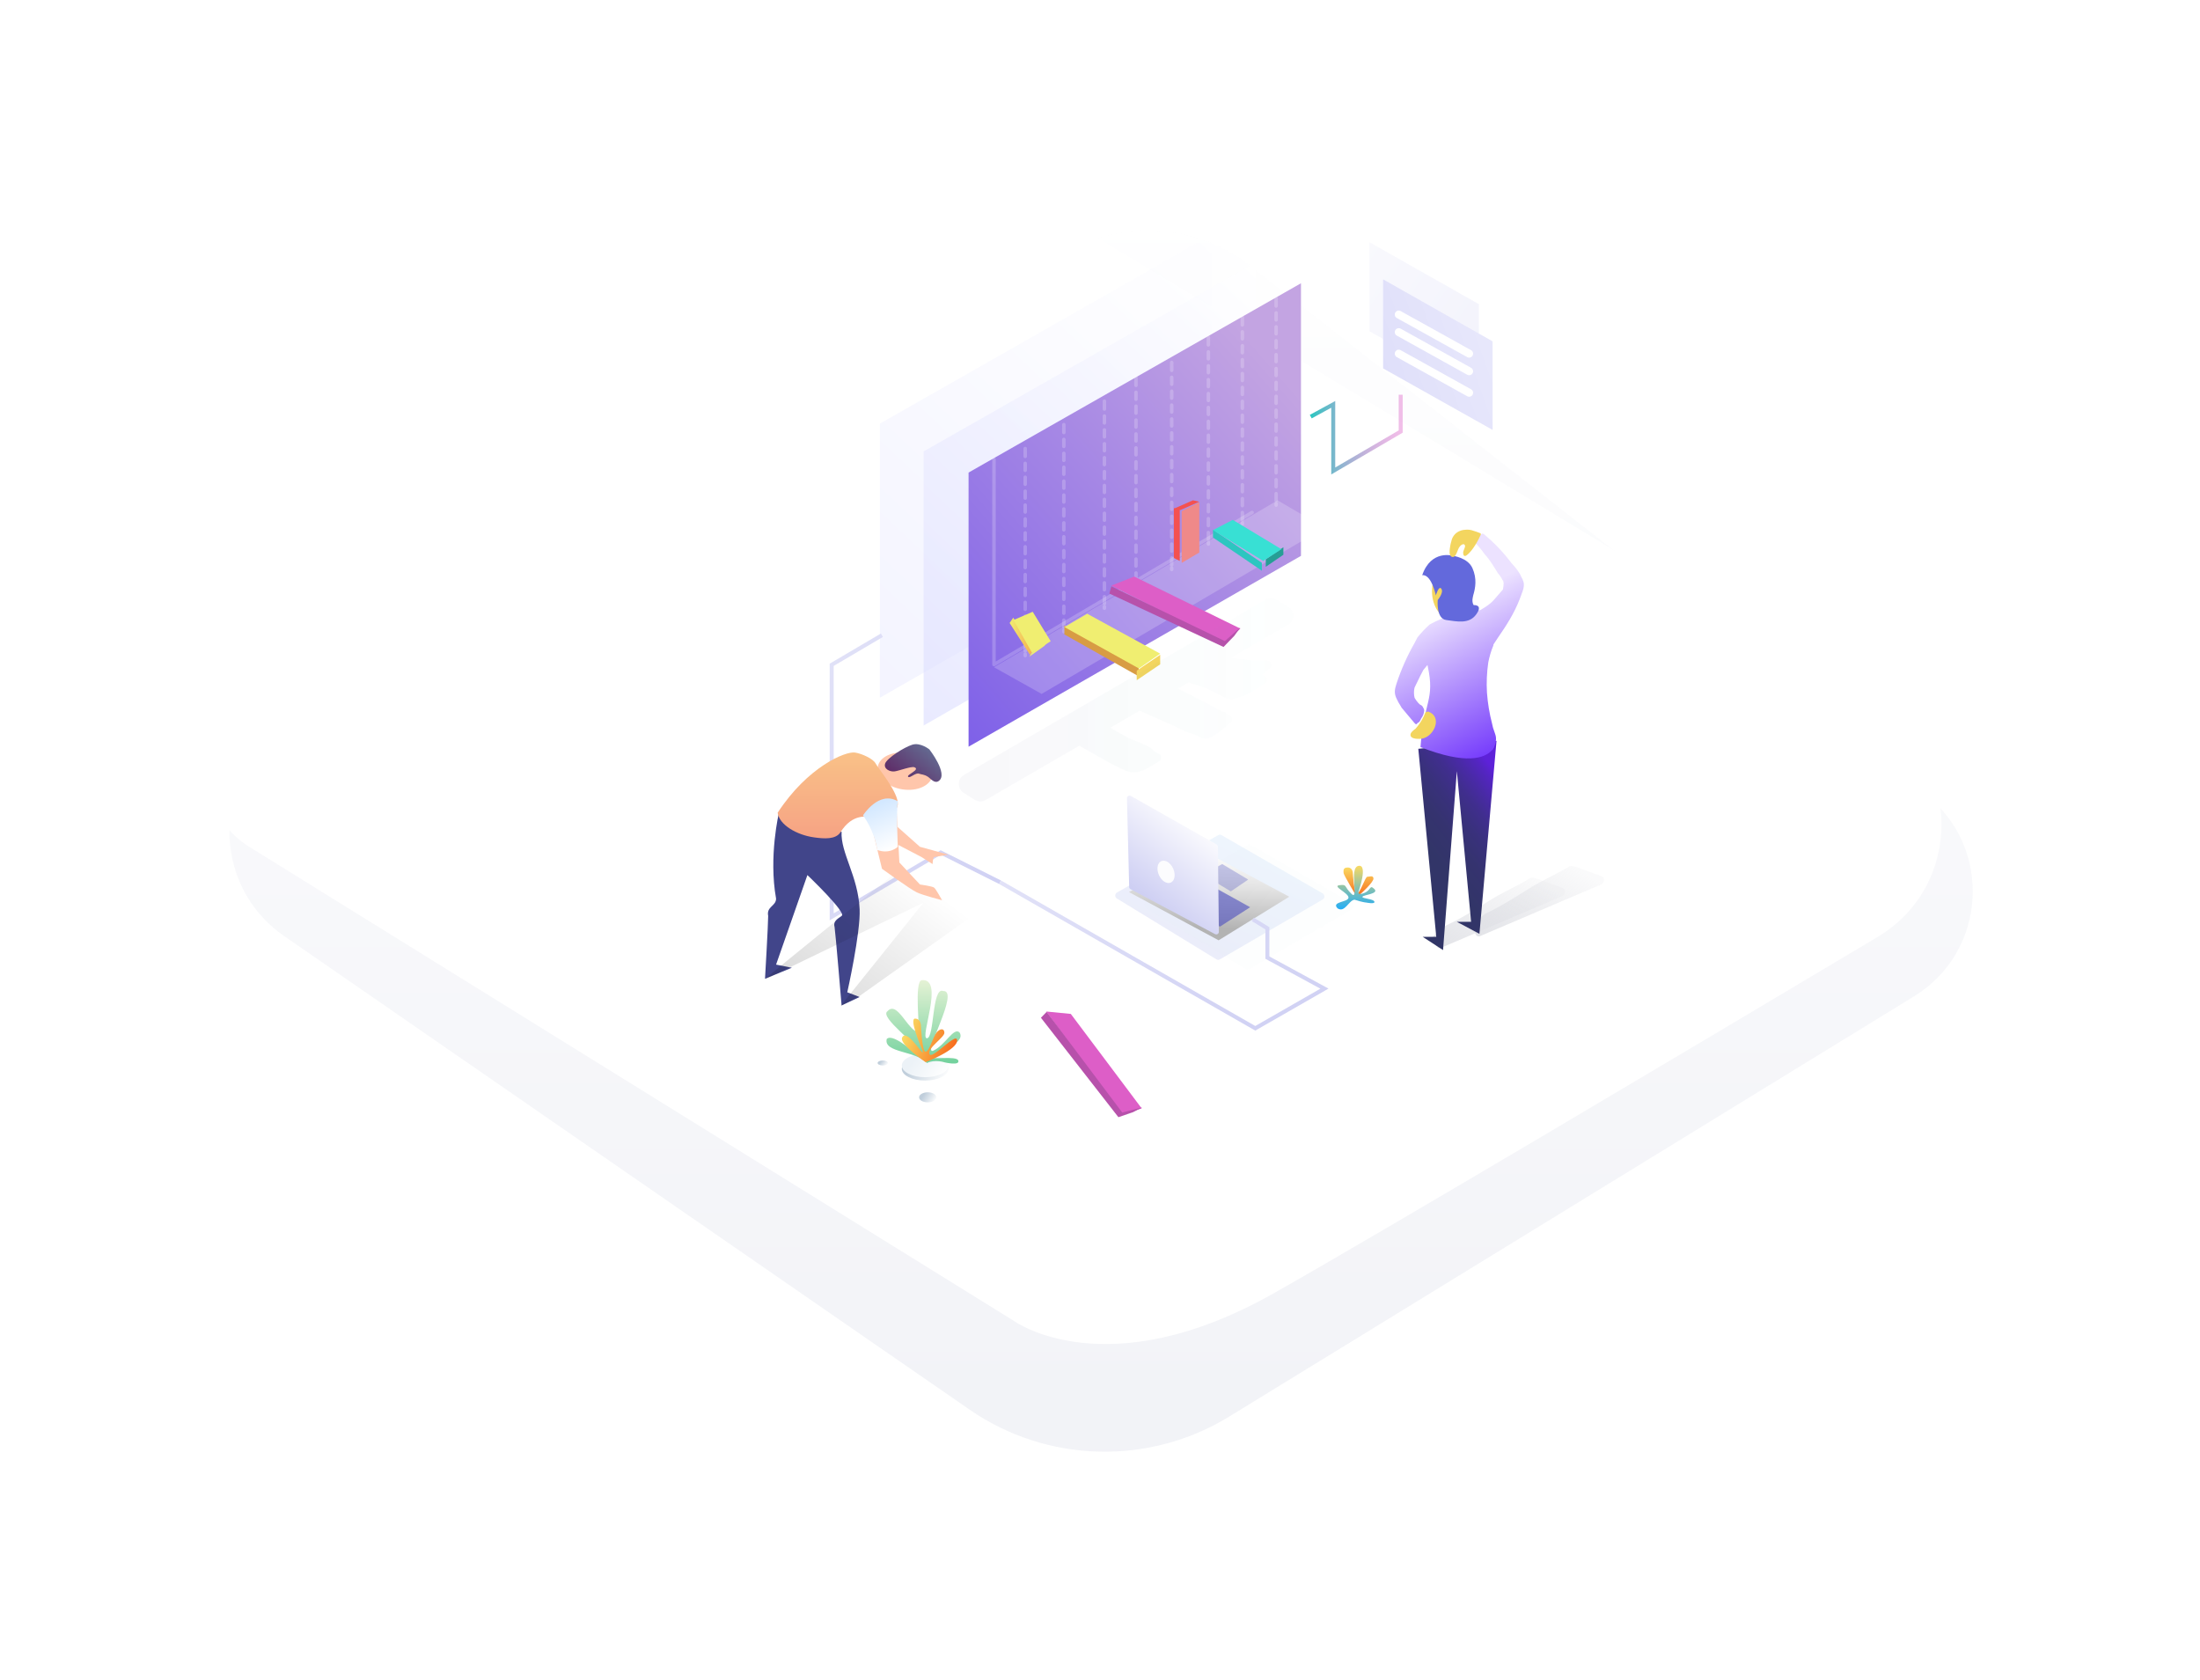 <svg width="554" height="423" viewBox="0 0 554 423" fill="none" xmlns="http://www.w3.org/2000/svg">
<g opacity="0.077" filter="url(#filter0_f)">
<path fill-rule="evenodd" clip-rule="evenodd" d="M71.589 235.734C52.517 222.558 53.347 194.106 73.154 182.063L267.178 64.099C282.12 55.015 301.128 56.139 314.895 66.921L484.887 200.062C501.898 213.385 500.403 239.588 481.986 250.889L309.576 356.684C289.322 369.113 263.642 368.417 244.091 354.909L71.589 235.734Z" fill="url(#paint0_linear)"/>
</g>
<path fill-rule="evenodd" clip-rule="evenodd" d="M265.394 53.261L63.43 172.42C48.33 181.329 47.608 202.912 62.08 212.81L255.258 332.573C255.258 332.573 278.444 349.596 320.778 325.639C348.083 310.187 423.043 265.62 472.826 235.924C494.221 223.161 494.24 192.194 472.989 179.194C466.8 175.408 460.265 171.399 453.554 167.266C417.838 145.268 265.394 53.261 265.394 53.261Z" fill="white"/>
<path fill-rule="evenodd" clip-rule="evenodd" d="M341.712 225.916C341.712 225.916 338.342 220.309 338.342 219.842C338.342 219.374 338.083 218.44 339.379 218.44C340.675 218.44 340.675 219.842 340.675 219.842C340.675 219.842 340.935 224.981 341.712 224.981C342.49 224.981 343.786 220.776 344.305 220.776C344.823 220.776 345.86 220.309 345.86 221.243C345.86 222.178 342.749 224.981 342.749 224.981L341.712 225.916Z" fill="url(#paint1_linear)"/>
<path fill-rule="evenodd" clip-rule="evenodd" d="M337.317 222.893C339.323 222.65 338.32 223.136 340.326 225.081C342.332 227.026 339.574 218.518 342.081 218.031C344.589 217.545 342.081 224.595 342.081 224.595C342.081 224.595 341.831 225.567 343.586 224.838C345.341 224.109 344.84 222.65 346.094 223.866C347.347 225.081 343.235 225.323 343.084 225.81C342.934 226.297 345.843 226.296 346.094 227.026C346.344 227.755 344.088 227.269 344.088 227.269C344.088 227.269 343.335 227.269 341.078 226.54C339.574 226.783 338.671 229.911 336.815 228.727C335.16 226.994 339.458 227.233 339.574 226.053C339.69 224.873 335.311 223.136 337.317 222.893Z" fill="url(#paint2_linear)"/>
<ellipse cx="232.967" cy="269.145" rx="5.875" ry="2.952" fill="url(#paint3_linear)"/>
<ellipse cx="232.967" cy="268.301" rx="5.875" ry="2.952" fill="url(#paint4_linear)"/>
<path fill-rule="evenodd" clip-rule="evenodd" d="M223.498 254.612C225.971 251.882 228.485 259.408 231.331 259.984C231.749 260.069 230.094 247.007 232.122 246.812C237.927 246.227 231.475 261.438 233.411 261.438C235.347 261.438 234.629 248.372 237.515 249.542C241.843 249.347 232.051 265.916 235.041 264.558C238.031 263.201 240.194 258.513 241.637 259.984C243.492 262.992 234.473 265.212 234.216 266.119C233.96 267.025 240.892 265.707 241.319 267.065C241.746 268.423 237.901 267.517 237.901 267.517C237.901 267.517 235.456 266.67 233.411 267.679C230.712 264.558 222.467 265.144 223.292 261.633C224.958 259.823 231.407 266.374 231.493 265.409C231.691 263.212 221.23 256.173 223.498 254.612Z" fill="url(#paint5_linear)"/>
<path fill-rule="evenodd" clip-rule="evenodd" d="M233.082 267.458C233.082 267.458 226.366 262.951 227.18 261.253C228.543 258.41 234.046 268.767 231.899 263.556C231.665 262.987 228.944 256.494 230.422 256.494C231.899 256.494 231.899 258.278 231.899 258.278C231.899 258.278 232.195 264.822 233.082 264.822C233.968 264.822 234.913 261.211 235.795 260.063C236.677 258.915 237.811 258.873 237.811 260.063C237.811 261.253 233.406 263.947 234.055 265.44C234.516 266.5 237.835 263.099 239.72 261.908C240.488 261.422 241.018 261.303 241.018 262.005C241.018 264.426 233.082 267.458 233.082 267.458Z" fill="url(#paint6_linear)"/>
<ellipse cx="222.306" cy="267.669" rx="1.306" ry="0.633" fill="url(#paint7_linear)"/>
<ellipse cx="233.62" cy="276.313" rx="2.176" ry="1.265" fill="url(#paint8_linear)"/>
<path opacity="0.301" fill-rule="evenodd" clip-rule="evenodd" d="M221.578 106.67V175.698L305.285 127.645V59L221.578 106.67Z" fill="url(#paint9_linear)"/>
<path opacity="0.58" fill-rule="evenodd" clip-rule="evenodd" d="M232.578 113.67V182.698L316.285 134.645V66L232.578 113.67Z" fill="url(#paint10_linear)"/>
<path fill-rule="evenodd" clip-rule="evenodd" d="M243.903 118.995V188.024L327.61 139.97V71.325L243.903 118.995Z" fill="url(#paint11_linear)"/>
<g opacity="0.2">
<path d="M258.165 165.079V164.697" stroke="white" stroke-width="0.88" stroke-linecap="round"/>
<path d="M258.165 163.929V113.709" stroke="white" stroke-width="0.88" stroke-linecap="round" stroke-dasharray="1.75"/>
<path d="M258.165 113.328V112.941" stroke="white" stroke-width="0.88" stroke-linecap="round"/>
</g>
<g opacity="0.2">
<path d="M267.893 159.06V158.674" stroke="white" stroke-width="0.88" stroke-linecap="round"/>
<path d="M267.893 157.91V107.687" stroke="white" stroke-width="0.88" stroke-linecap="round" stroke-dasharray="1.75"/>
<path d="M267.893 107.305V106.918" stroke="white" stroke-width="0.88" stroke-linecap="round"/>
</g>
<g opacity="0.2">
<path d="M278.113 153.147V152.761" stroke="white" stroke-width="0.88" stroke-linecap="round"/>
<path d="M278.113 151.997V101.778" stroke="white" stroke-width="0.88" stroke-linecap="round" stroke-dasharray="1.75"/>
<path d="M278.113 101.391V101.01" stroke="white" stroke-width="0.88" stroke-linecap="round"/>
</g>
<g opacity="0.2">
<path d="M286.062 147.181V146.795" stroke="white" stroke-width="0.88" stroke-linecap="round"/>
<path d="M286.062 146.031V95.808" stroke="white" stroke-width="0.88" stroke-linecap="round" stroke-dasharray="1.75"/>
<path d="M286.062 95.426V95.044" stroke="white" stroke-width="0.88" stroke-linecap="round"/>
</g>
<g opacity="0.2">
<path d="M295.055 143.405V143.018" stroke="white" stroke-width="0.88" stroke-linecap="round"/>
<path d="M295.055 142.254V92.031" stroke="white" stroke-width="0.88" stroke-linecap="round" stroke-dasharray="1.75"/>
<path d="M295.055 91.649V91.267" stroke="white" stroke-width="0.88" stroke-linecap="round"/>
</g>
<g opacity="0.2">
<path d="M304.291 136.999V136.613" stroke="white" stroke-width="0.88" stroke-linecap="round"/>
<path d="M304.291 135.849V85.63" stroke="white" stroke-width="0.88" stroke-linecap="round" stroke-dasharray="1.75"/>
<path d="M304.291 85.243V84.861" stroke="white" stroke-width="0.88" stroke-linecap="round"/>
</g>
<g opacity="0.2">
<path d="M312.849 131.961V131.579" stroke="white" stroke-width="0.88" stroke-linecap="round"/>
<path d="M312.849 130.811V80.592" stroke="white" stroke-width="0.88" stroke-linecap="round" stroke-dasharray="1.75"/>
<path d="M312.849 80.21V79.823" stroke="white" stroke-width="0.88" stroke-linecap="round"/>
</g>
<g opacity="0.2">
<path d="M321.35 127.199V126.818" stroke="white" stroke-width="0.88" stroke-linecap="round"/>
<path d="M321.35 126.049V75.83" stroke="white" stroke-width="0.88" stroke-linecap="round" stroke-dasharray="1.75"/>
<path d="M321.35 75.448V75.062" stroke="white" stroke-width="0.88" stroke-linecap="round"/>
</g>
<path opacity="0.2" d="M321.713 125.981L333.519 132.891L262.302 174.729L250.304 168.012L321.713 125.981Z" fill="white"/>
<path opacity="0.2" d="M250.304 115.641V167.343L315.301 129.044" stroke="white" stroke-width="0.88" stroke-linecap="round" stroke-linejoin="round"/>
<path d="M285.625 145.185L279.848 147.447L308.442 161.926L312.346 158.286L285.625 145.185Z" fill="#DD5EC7"/>
<g filter="url(#filter1_d)">
<path d="M265.651 251.313L259.476 250.706L278.38 276.588L283.512 275.117L265.651 251.313Z" fill="#DD5EC7"/>
<path d="M259.565 250.79L258.124 252.276L277.633 277.313L281.322 276.049L283.658 274.831L278.607 276.148L259.565 250.79Z" fill="#B751AB"/>
</g>
<path d="M279.863 147.647L279.355 149.46L308.105 162.911L310.818 160.11L312.346 157.965L308.443 161.431L279.863 147.647Z" fill="#B751AB"/>
<path d="M295.604 140.507L297.082 141.246V128.318L295.604 127.951V140.507Z" fill="#F45150"/>
<path d="M297.574 141.738L302.006 139.131V126.474L297.574 128.707V141.738Z" fill="#EF8989"/>
<path d="M295.604 128.094L297.204 128.443L302.006 126.335L300.407 125.981L295.604 128.094Z" fill="#F45150"/>
<path d="M305.453 133.367V135.353L317.763 143.708V141.718" fill="#2CC6C0"/>
<path d="M323.179 137.799V139.69L318.748 142.723V140.828L323.179 137.799Z" fill="#269E95"/>
<path d="M322.687 138.292L310.435 130.905L305.453 133.491L318.094 141.246L322.687 138.292Z" fill="#38E0D4"/>
<path d="M255.166 155.525L260.152 163.899L259.364 164.881L254.243 156.872L255.166 155.525Z" fill="url(#paint12_linear)"/>
<path d="M255.228 156.128L260.056 154.048L264.584 161.47L259.886 164.388L255.228 156.128Z" fill="url(#paint13_linear)"/>
<path d="M264.091 161.434L262.977 162.662L259.167 165.373L259.834 164.392L264.091 161.434Z" fill="url(#paint14_linear)"/>
<path d="M268.03 157.495V159.752L286.741 170.297V168.039L268.03 157.495Z" fill="#D89C44"/>
<path d="M286.799 168.328L292.158 164.6L273.774 154.54L268.03 157.894L286.799 168.328Z" fill="url(#paint15_linear)"/>
<path d="M292.158 164.881V167.279L286.249 171.282V168.883L292.158 164.881Z" fill="#F3D55F"/>
<path opacity="0.2" d="M307.179 241.583L333.086 226.487C333.354 226.332 333.52 226.043 333.52 225.731C333.52 225.419 333.354 225.131 333.086 224.976L307.611 210.298C307.344 210.143 307.015 210.143 306.747 210.298L281.273 224.741C281.006 224.892 280.838 225.175 280.833 225.484C280.828 225.793 280.985 226.082 281.247 226.243L306.316 241.574C306.581 241.732 306.91 241.735 307.179 241.583Z" fill="url(#paint16_linear)"/>
<path opacity="0.04" d="M314.565 244.044L340.471 228.949C340.74 228.793 340.905 228.505 340.905 228.193C340.905 227.881 340.74 227.593 340.471 227.438L314.997 212.76C314.73 212.604 314.4 212.604 314.133 212.76L288.659 227.203C288.392 227.354 288.224 227.637 288.219 227.946C288.214 228.255 288.371 228.544 288.633 228.705L313.701 244.036C313.967 244.194 314.296 244.197 314.565 244.044Z" fill="url(#paint17_linear)"/>
<path d="M306.872 236.771L324.656 225.799L303.699 214.613L284.28 224.623" fill="url(#paint18_linear)"/>
<path opacity="0.3" d="M309.938 224.461L314.316 221.487L307.772 217.567L302.991 220.278" fill="#4B4DBF"/>
<path opacity="0.6" d="M307.215 233.324L314.808 228.446L305.86 223.476L297.574 227.924" fill="#4B4DBF"/>
<path d="M306.93 234.641L306.686 213.195C306.683 212.967 306.559 212.757 306.359 212.642L284.763 200.418C284.559 200.303 284.309 200.305 284.107 200.424C283.905 200.543 283.783 200.76 283.787 200.993L284.349 223.346C284.353 223.578 284.483 223.789 284.689 223.899L305.971 235.216C306.174 235.325 306.419 235.319 306.617 235.201C306.814 235.083 306.933 234.87 306.93 234.641Z" fill="url(#paint19_linear)"/>
<ellipse opacity="0.9" cx="293.635" cy="219.537" rx="1.97" ry="2.954" transform="rotate(-23.87 293.635 219.537)" fill="white"/>
<path opacity="0.329" fill-rule="evenodd" clip-rule="evenodd" d="M344.845 83.411V60.985L372.419 76.595V98.899L344.845 83.411Z" fill="url(#paint20_linear)"/>
<path fill-rule="evenodd" clip-rule="evenodd" d="M348.292 92.767V70.34L375.866 85.951V108.255L348.292 92.767Z" fill="url(#paint21_linear)"/>
<path d="M403.161 220.583L397.917 218.678C397.003 218.346 396.212 217.978 395.306 218.076C392.06 220.113 388.483 221.592 385.224 223.625C381.543 225.924 377.896 228.294 373.958 230.096C372.848 230.947 371.786 231.861 370.777 232.834C370.046 233.542 370.651 234.605 371.474 234.707C371.474 235.385 371.991 236.036 372.779 235.69L403.183 222.717C404.14 222.297 404.231 220.972 403.161 220.583Z" fill="url(#paint22_linear)"/>
<path d="M393.313 223.537L388.069 221.632C387.155 221.3 386.363 220.933 385.458 221.03C382.212 223.068 378.635 224.547 375.376 226.58C371.695 228.879 368.048 231.248 364.11 233.051C363 233.902 361.938 234.816 360.929 235.788C360.198 236.497 360.803 237.56 361.625 237.662C361.625 238.339 362.143 238.99 362.931 238.645L393.334 225.672C394.292 225.251 394.383 223.927 393.313 223.537Z" fill="url(#paint23_linear)"/>
<path d="M330.073 104.91L335.735 101.82V118.595L352.723 108.663V99.392" stroke="url(#paint24_linear)"/>
<path d="M360.601 148.878C360.601 152.818 362.917 156.018 365.767 156.018C366.744 156.004 367.685 155.645 368.423 155.004C369.93 153.754 370.941 151.478 370.941 148.878C370.941 144.933 368.625 141.738 365.776 141.738C362.926 141.738 360.601 144.954 360.601 148.878Z" fill="#F3D55F"/>
<path d="M376.85 186.546L372.547 235.139L366.865 232.124H370.453L366.861 194.186L363.384 239.233L358.276 235.908H361.678L357.154 188.554L376.85 186.546Z" fill="url(#paint25_linear)"/>
<path d="M383.638 146.495C383.501 146.063 383.317 145.648 383.089 145.258C382.6 144.055 381.591 142.844 380.613 141.784C378.581 139.082 376.241 136.631 373.641 134.482C373.608 134.453 373.568 134.432 373.525 134.422C373.446 134.342 373.323 134.329 373.229 134.391C372.445 134.854 371.84 135.574 371.513 136.432L371.354 136.558C372.285 137.483 373.13 138.491 373.881 139.57C375.169 140.942 376.138 142.635 377.151 144.255C377.628 144.807 378.036 145.416 378.365 146.069C378.429 146.156 378.489 146.247 378.558 146.334C378.61 146.405 378.61 146.502 378.558 146.573C378.588 146.66 378.627 146.747 378.652 146.838C378.68 146.915 378.664 147.002 378.61 147.063C378.63 147.284 378.619 147.506 378.575 147.723V147.793C378.576 147.837 378.564 147.881 378.541 147.919C378.535 148.087 378.512 148.254 378.472 148.418C377.691 149.33 376.911 150.246 376.113 151.14C375.667 151.63 375.168 152.067 374.624 152.442L373.766 153.015C373.418 153.232 373.066 153.45 372.714 153.654C372.064 153.624 371.412 153.654 370.767 153.74L370.689 152.625C368.664 153.988 367.347 153.432 367.347 153.432C367.347 153.432 367.347 154.353 366.635 154.535C366.205 154.609 365.784 154.727 365.378 154.887C364.747 155.073 364.142 155.277 363.559 155.486L363.443 155.585C363.259 155.661 363.08 155.748 362.907 155.846C361.914 156.262 360.944 156.733 360.002 157.257C358.892 158.254 357.866 159.344 356.934 160.513C356.672 160.977 356.428 161.455 356.196 161.937C354.351 165.172 352.833 168.587 351.666 172.13C351.236 173.485 351.018 174.409 351.597 175.733C351.926 176.48 352.32 177.196 352.772 177.874C352.824 177.969 352.867 178.069 352.923 178.165C353.064 178.338 353.201 178.512 353.352 178.677L353.45 178.798C353.712 179.133 353.987 179.463 354.274 179.78L356.196 182.067L356.535 182.367C356.617 182.379 356.701 182.354 356.763 182.297L357.003 182.024C357.174 181.976 357.325 181.872 357.432 181.729C357.613 181.49 357.758 181.225 357.861 180.943C358.292 180.374 358.562 179.697 358.642 178.985C358.648 178.697 358.554 178.415 358.376 178.191C358.261 177.843 357.988 177.573 357.642 177.466C357.474 177.332 357.315 177.187 357.166 177.031C356.808 176.631 356.491 176.195 356.222 175.729C356.015 174.89 356.008 174.014 356.201 173.172C356.424 172.642 356.715 172.121 356.926 171.67C357.393 170.663 357.9 169.677 358.419 168.701C358.762 168.266 359.109 167.863 359.461 167.45C359.483 167.541 359.5 167.628 359.521 167.719C361.388 176.372 358.569 176.363 357.706 188.123C369.205 192.63 373.881 190.941 375.726 188.892C375.817 188.899 375.902 188.846 375.937 188.762C375.967 188.701 375.988 188.636 376.018 188.575C376.048 188.514 376.074 188.471 376.1 188.419L376.258 188.176V188.11C376.42 187.741 376.547 187.357 376.64 186.964C376.656 186.913 376.656 186.859 376.64 186.808C376.792 186.14 376.743 185.442 376.499 184.802C376.323 184.286 376.143 183.769 375.971 183.257C375.898 182.914 375.816 182.567 375.731 182.219C375.065 179.66 374.634 177.044 374.444 174.405C374.296 171.874 374.406 169.334 374.77 166.825C375.047 165.35 375.478 163.909 376.057 162.527C376.086 162.461 376.086 162.385 376.057 162.319C376.426 161.728 376.812 161.147 377.198 160.582C379.343 157.491 381.313 154.422 382.673 150.888C383.08 149.655 384.067 147.845 383.638 146.495Z" fill="url(#paint26_linear)"/>
<path d="M358.139 144.834C360.474 144.549 361.571 149.934 361.571 149.934C361.571 149.934 362.321 147.275 362.965 148.269C363.609 149.264 362.046 151.078 362.046 151.078C362.046 151.078 361.58 155.793 364.202 156.13C366.825 156.468 369.931 157.243 371.749 154.697C373.567 152.152 371.109 152.371 371.109 152.371C371.109 152.371 370.465 151.656 370.999 149.851C371.533 148.046 371.965 145.719 370.787 143.059C369.609 140.399 365.855 139.957 365.855 139.957C365.855 139.957 360.389 138.296 358.139 144.834Z" fill="#6369DC"/>
<path d="M372.7 134.239C372.17 134.015 371.627 133.823 371.074 133.666C370.405 133.405 369.682 133.313 368.969 133.398C368.242 133.426 367.537 133.654 366.929 134.056C366.158 134.594 365.63 135.418 365.462 136.348C365.326 136.757 365.23 137.178 365.173 137.606C365.108 138.076 364.893 139.147 365.173 139.78C365.182 139.822 365.201 139.861 365.229 139.893C365.312 140.045 365.448 140.16 365.611 140.217C366.225 140.429 366.542 139.827 366.756 139.381C367.082 138.743 367.185 138.066 367.688 137.503C368.019 137.137 368.769 136.705 368.918 137.423C369.006 137.86 368.419 138.677 368.452 139.198C368.536 141.664 371.247 137.724 371.545 137.174C371.549 137.154 371.549 137.133 371.545 137.113C371.59 137.09 371.627 137.054 371.652 137.01C372.107 136.253 372.516 135.469 372.877 134.662C372.918 134.583 372.922 134.49 372.888 134.408C372.854 134.326 372.785 134.264 372.7 134.239Z" fill="#F3D55F"/>
<path d="M359.664 179.178C359.562 179.135 359.444 179.171 359.384 179.262C359.362 179.262 359.348 179.298 359.33 179.316C359.258 179.267 359.167 179.255 359.084 179.284C359.002 179.313 358.939 179.379 358.915 179.461C358.468 180.664 357.832 181.79 357.03 182.799L356.466 183.489C355.907 183.886 355.289 184.373 355.199 184.89C354.974 186.216 357.499 186.132 358.257 185.955C361.238 185.266 363.262 180.474 359.664 179.178Z" fill="#F3D55F"/>
<path d="M222.078 159.957L209.435 167.397V230.862L236.902 214.668L251.843 222.155" stroke="url(#paint27_linear)"/>
<path d="M251.843 222.155L316.101 258.929L333.52 248.945L319.149 241.131V233.752L315.487 231.507" stroke="url(#paint28_linear)"/>
<path opacity="0.07" d="M324.407 152.813L321.437 150.988C320.615 150.484 319.583 150.472 318.75 150.957L242.747 195.133C241.954 195.593 241.459 196.435 241.441 197.353C241.424 198.271 241.886 199.132 242.66 199.623L245.464 201.405C246.288 201.926 247.333 201.947 248.177 201.457L271.912 187.705C272.012 187.861 272.151 187.987 272.314 188.073C276.001 190.056 279.692 192.485 283.553 194.087C286.659 195.4 289.258 193.211 291.892 191.714C292.223 191.515 292.425 191.156 292.425 190.769C292.425 190.382 292.223 190.023 291.892 189.824C291.494 189.635 291.101 189.434 290.708 189.237C290.484 188.898 290.185 188.615 289.834 188.41C288.201 187.381 286.222 186.685 284.383 185.946C282.776 185.07 281.181 184.169 279.604 183.241L286.991 178.96L287.51 179.197L295.81 182.86C297.151 183.455 298.867 184.545 300.453 184.773C300.833 184.965 301.204 185.167 301.584 185.355C302.851 185.989 303.742 186.23 305.052 185.578C306.8 184.676 308.451 183.184 309.94 181.897C310.177 181.656 310.289 181.32 310.246 180.985C310.202 180.65 310.008 180.354 309.717 180.181L308.888 179.744C308.753 179.499 308.524 179.32 308.254 179.249L307.634 179.087C304.257 177.31 300.885 175.52 297.483 173.8C297.199 173.65 296.907 173.516 296.609 173.397L299.335 171.817C299.411 171.864 299.493 171.901 299.579 171.927L303.576 173.24C304.664 173.787 305.76 174.338 306.839 174.881C307.918 175.424 309.062 176.085 310.333 175.997C313.094 175.805 316.195 173.546 318.475 172.132C318.804 171.931 319.005 171.573 319.005 171.187C319.005 170.801 318.804 170.443 318.475 170.242L317.859 169.918C318.576 169.314 319.244 168.683 319.842 168.224C320.611 167.624 319.943 166.333 319.069 166.355C317.252 166.392 315.435 166.319 313.627 166.136C313.443 166.011 313.223 165.953 313.002 165.97L312.413 166C311.604 165.9 310.801 165.777 309.988 165.633L324.328 157.317C325.126 156.856 325.624 156.01 325.641 155.087C325.657 154.165 325.188 153.301 324.407 152.813Z" fill="url(#paint29_linear)"/>
<path d="M352.23 79.204L369.957 89.051" stroke="white" stroke-width="2" stroke-linecap="round"/>
<path d="M352.23 83.635L369.957 93.483" stroke="white" stroke-width="2" stroke-linecap="round"/>
<path d="M352.23 89.052L369.957 98.9" stroke="white" stroke-width="2" stroke-linecap="round"/>
<ellipse rx="6.962" ry="4.627" transform="matrix(-0.988 -0.156 -0.156 0.988 227.919 194.188)" fill="#FFC6AB"/>
<path fill-rule="evenodd" clip-rule="evenodd" d="M211.926 209.425C211.646 214.791 216.091 220.583 216.469 228.936C216.735 234.817 213.361 249.866 213.361 249.866L216.469 251.049L211.926 253.177C211.926 253.177 210.409 234.987 210.159 233.401C209.68 231.745 211.448 231.105 211.926 230.632C213.361 229.922 203.319 220.348 203.319 220.348L195.43 242.893L199.41 243.684L192.643 246.453C192.643 246.453 193.439 232.87 193.439 230.632C192.961 228.267 195.43 228.173 195.43 226.281C193.517 215.639 196.147 204.695 196.147 204.695C196.147 204.695 199.733 209.661 211.926 209.425Z" fill="#41458A"/>
<path opacity="0.149" fill-rule="evenodd" clip-rule="evenodd" d="M192.643 246.607C193.93 245.964 232.539 227.303 232.539 227.303L211.626 253.364L216.452 250.79L254.095 224.086L232.539 214.112C232.539 214.112 191.357 247.251 192.643 246.607Z" fill="url(#paint30_linear)"/>
<path fill-rule="evenodd" clip-rule="evenodd" d="M231.478 194.827C230.562 194.442 229.075 196.121 228.673 195.579C228.271 195.036 231.829 193.816 230.271 193.2C229.498 192.895 226.443 194.08 225.289 194.239C224.116 194.4 222.439 193.621 222.899 192.258C223.359 190.896 227.687 188.15 229.74 187.518C231.793 186.886 234.04 188.709 234.04 188.709C234.04 188.709 238.822 194.834 236.436 196.623C235.353 197.435 234.43 196.098 233.649 195.584C232.709 194.965 231.978 195.037 231.478 194.827Z" fill="url(#paint31_linear)"/>
<path fill-rule="evenodd" clip-rule="evenodd" d="M225.684 202.154L226.48 217.184L231.655 222.721C231.655 222.721 234.772 223.142 235.238 223.512C235.703 223.882 237.228 226.677 237.228 226.677C237.228 226.677 232.517 225.477 230.859 224.699C229.201 223.921 222.101 218.766 222.101 218.766L218.916 205.713L225.684 202.154Z" fill="#FFC6AB"/>
<path fill-rule="evenodd" clip-rule="evenodd" d="M220.509 209.794L232.066 215.813L234.84 217.579C234.84 217.579 234.909 215.888 235.238 215.813C235.566 215.737 238.82 215.206 238.82 215.206L231.655 213.229L224.091 206.505C224.091 206.505 222.719 196.774 222.499 196.616C221.061 195.584 217.94 200.769 217.722 201.363C217.346 202.389 220.509 209.794 220.509 209.794Z" fill="#FFC6AB"/>
<path fill-rule="evenodd" clip-rule="evenodd" d="M219.713 205.713C220.57 205.518 225.86 205.801 226.082 202.549C226.288 199.535 221.083 193.407 220.509 192.265C219.867 191.038 217.06 189.783 215.334 189.497C212.945 189.101 203.392 193.057 195.828 204.652C196.236 207.677 200.563 210.238 204.984 210.855C207.472 211.203 210.452 211.442 211.647 209.559C214.763 204.652 218.358 205.713 219.713 205.713Z" fill="url(#paint32_linear)"/>
<path fill-rule="evenodd" clip-rule="evenodd" d="M226.082 201.758C225.684 204.527 226.082 213.229 226.082 213.229C226.082 213.229 224.092 215.206 220.907 214.02C220.111 208.878 217.324 205.318 217.324 205.318C217.324 205.318 221.305 198.989 226.082 201.758Z" fill="url(#paint33_linear)"/>
<defs>
<filter id="filter0_f" x="0.694" y="0.903" width="553.163" height="421.726" filterUnits="userSpaceOnUse" color-interpolation-filters="sRGB">
<feFlood flood-opacity="0" result="BackgroundImageFix"/>
<feBlend mode="normal" in="SourceGraphic" in2="BackgroundImageFix" result="shape"/>
<feGaussianBlur stdDeviation="28.542" result="effect1_foregroundBlur"/>
</filter>
<filter id="filter1_d" x="258.124" y="250.706" width="29.534" height="30.607" filterUnits="userSpaceOnUse" color-interpolation-filters="sRGB">
<feFlood flood-opacity="0" result="BackgroundImageFix"/>
<feColorMatrix in="SourceAlpha" type="matrix" values="0 0 0 0 0 0 0 0 0 0 0 0 0 0 0 0 0 0 127 0"/>
<feOffset dx="4" dy="4"/>
<feColorMatrix type="matrix" values="0 0 0 0 0 0 0 0 0 0 0 0 0 0 0 0 0 0 0.096 0"/>
<feBlend mode="normal" in2="BackgroundImageFix" result="effect1_dropShadow"/>
<feBlend mode="normal" in="SourceGraphic" in2="effect1_dropShadow" result="shape"/>
</filter>
<linearGradient id="paint0_linear" x1="31" y1="49" x2="31" y2="377.131" gradientUnits="userSpaceOnUse">
<stop stop-color="white"/>
<stop offset="1" stop-color="#44518F"/>
</linearGradient>
<linearGradient id="paint1_linear" x1="338.321" y1="218.44" x2="338.321" y2="225.916" gradientUnits="userSpaceOnUse">
<stop stop-color="#FAD961"/>
<stop offset="1" stop-color="#F76B1C"/>
</linearGradient>
<linearGradient id="paint2_linear" x1="336.437" y1="218" x2="336.437" y2="228.994" gradientUnits="userSpaceOnUse">
<stop stop-color="#FAD961"/>
<stop offset="1" stop-color="#1CABF7"/>
</linearGradient>
<linearGradient id="paint3_linear" x1="227.405" y1="271.583" x2="234.685" y2="276.745" gradientUnits="userSpaceOnUse">
<stop stop-color="#C0CEDB"/>
<stop offset="1" stop-color="white"/>
</linearGradient>
<linearGradient id="paint4_linear" x1="227.405" y1="270.74" x2="234.685" y2="275.902" gradientUnits="userSpaceOnUse">
<stop stop-color="#ECF2F7"/>
<stop offset="1" stop-color="white"/>
</linearGradient>
<linearGradient id="paint5_linear" x1="222.389" y1="246.795" x2="222.389" y2="269.652" gradientUnits="userSpaceOnUse">
<stop stop-color="#E5F2D5"/>
<stop offset="1" stop-color="#68CE98"/>
</linearGradient>
<linearGradient id="paint6_linear" x1="225.158" y1="267.057" x2="237.446" y2="271.734" gradientUnits="userSpaceOnUse">
<stop stop-color="#FAD961"/>
<stop offset="1" stop-color="#F76B1C"/>
</linearGradient>
<linearGradient id="paint7_linear" x1="221.07" y1="268.191" x2="222.647" y2="269.352" gradientUnits="userSpaceOnUse">
<stop stop-color="#C0CEDB"/>
<stop offset="1" stop-color="white"/>
</linearGradient>
<linearGradient id="paint8_linear" x1="231.56" y1="277.358" x2="234.506" y2="279.163" gradientUnits="userSpaceOnUse">
<stop stop-color="#C0CEDB"/>
<stop offset="1" stop-color="white"/>
</linearGradient>
<linearGradient id="paint9_linear" x1="187.774" y1="-51.269" x2="16.883" y2="129.905" gradientUnits="userSpaceOnUse">
<stop stop-color="white"/>
<stop offset="0.726" stop-color="#CFD1FF"/>
<stop offset="1" stop-color="#989AE6"/>
</linearGradient>
<linearGradient id="paint10_linear" x1="198.774" y1="-44.269" x2="27.883" y2="136.905" gradientUnits="userSpaceOnUse">
<stop stop-color="white"/>
<stop offset="0.726" stop-color="#CFD1FF"/>
<stop offset="1" stop-color="#989AE6"/>
</linearGradient>
<linearGradient id="paint11_linear" x1="294.764" y1="300.07" x2="412.573" y2="197.38" gradientUnits="userSpaceOnUse">
<stop stop-color="#6A4DEA"/>
<stop offset="1" stop-color="#C3A4E2"/>
</linearGradient>
<linearGradient id="paint12_linear" x1="254.243" y1="164.879" x2="260.152" y2="164.879" gradientUnits="userSpaceOnUse">
<stop stop-color="#F0EE71"/>
<stop offset="0.55" stop-color="#F4C95E"/>
<stop offset="1" stop-color="#F6B051"/>
</linearGradient>
<linearGradient id="paint13_linear" x1="2107.16" y1="3871.15" x2="2302.22" y2="3871.15" gradientUnits="userSpaceOnUse">
<stop stop-color="#F0EE71"/>
<stop offset="0.55" stop-color="#F4C95E"/>
<stop offset="1" stop-color="#F6B051"/>
</linearGradient>
<linearGradient id="paint14_linear" x1="1276.9" y1="1598.31" x2="1336.53" y2="1598.31" gradientUnits="userSpaceOnUse">
<stop stop-color="#F0EE71"/>
<stop offset="0.55" stop-color="#F4C95E"/>
<stop offset="1" stop-color="#F6B051"/>
</linearGradient>
<linearGradient id="paint15_linear" x1="5755.11" y1="5433.02" x2="7085.74" y2="5433.02" gradientUnits="userSpaceOnUse">
<stop stop-color="#F0EE71"/>
<stop offset="0.55" stop-color="#F4C95E"/>
<stop offset="1" stop-color="#F6B051"/>
</linearGradient>
<linearGradient id="paint16_linear" x1="303.45" y1="209.386" x2="291.759" y2="233.384" gradientUnits="userSpaceOnUse">
<stop stop-color="#AACDF6"/>
<stop offset="1" stop-color="#9BA5E7"/>
</linearGradient>
<linearGradient id="paint17_linear" x1="14722.8" y1="18128.1" x2="21151.6" y2="18128.1" gradientUnits="userSpaceOnUse">
<stop stop-color="#D2DFEA"/>
<stop offset="0.28" stop-color="#313A69" stop-opacity="0.97"/>
<stop offset="0.48" stop-color="#304B73" stop-opacity="0.87"/>
<stop offset="0.66" stop-color="#2F6685" stop-opacity="0.69"/>
<stop offset="0.83" stop-color="#2E8E9D" stop-opacity="0.45"/>
<stop offset="0.98" stop-color="#2CC0BC" stop-opacity="0.14"/>
<stop offset="1" stop-color="#2CC6C0" stop-opacity="0.1"/>
</linearGradient>
<linearGradient id="paint18_linear" x1="324.816" y1="234.631" x2="325.896" y2="213.486" gradientUnits="userSpaceOnUse">
<stop stop-color="#B3B3B3"/>
<stop offset="0.14" stop-color="#C2C2C2"/>
<stop offset="0.5" stop-color="#E3E3E3"/>
<stop offset="0.8" stop-color="#F8F8F8"/>
<stop offset="1" stop-color="white"/>
</linearGradient>
<linearGradient id="paint19_linear" x1="278.281" y1="186.875" x2="246.371" y2="227.366" gradientUnits="userSpaceOnUse">
<stop stop-color="white"/>
<stop offset="1" stop-color="#989AE6"/>
</linearGradient>
<linearGradient id="paint20_linear" x1="257.325" y1="116.301" x2="438.207" y2="243.402" gradientUnits="userSpaceOnUse">
<stop stop-color="white"/>
<stop offset="1" stop-color="#989AE6"/>
</linearGradient>
<linearGradient id="paint21_linear" x1="369.534" y1="63.958" x2="341.157" y2="74.097" gradientUnits="userSpaceOnUse">
<stop stop-color="#E8E8FB"/>
<stop offset="1" stop-color="#DFDFFA"/>
</linearGradient>
<linearGradient id="paint22_linear" x1="384.122" y1="210.736" x2="367.633" y2="238.348" gradientUnits="userSpaceOnUse">
<stop stop-color="#DEDFE4" stop-opacity="0.145"/>
<stop offset="1" stop-color="#DFE0E5"/>
</linearGradient>
<linearGradient id="paint23_linear" x1="374.274" y1="213.69" x2="357.785" y2="241.303" gradientUnits="userSpaceOnUse">
<stop stop-color="#DEDFE4" stop-opacity="0.145"/>
<stop offset="1" stop-color="#DFE0E5"/>
</linearGradient>
<linearGradient id="paint24_linear" x1="329.968" y1="118.922" x2="352.941" y2="118.922" gradientUnits="userSpaceOnUse">
<stop stop-color="#2CC6C0"/>
<stop offset="0.4" stop-color="#7A98C3" stop-opacity="0.74"/>
<stop offset="0.81" stop-color="#C16EC6" stop-opacity="0.49"/>
<stop offset="1" stop-color="#DD5EC7" stop-opacity="0.4"/>
</linearGradient>
<linearGradient id="paint25_linear" x1="369.984" y1="251.526" x2="401.827" y2="226.866" gradientUnits="userSpaceOnUse">
<stop stop-color="#313566"/>
<stop offset="0.37" stop-color="#323568"/>
<stop offset="0.54" stop-color="#35336F"/>
<stop offset="0.66" stop-color="#39317C"/>
<stop offset="0.77" stop-color="#402E8E"/>
<stop offset="0.86" stop-color="#492AA6"/>
<stop offset="0.95" stop-color="#5425C2"/>
<stop offset="1" stop-color="#5D21D9"/>
</linearGradient>
<linearGradient id="paint26_linear" x1="387.928" y1="188.824" x2="367.967" y2="150.881" gradientUnits="userSpaceOnUse">
<stop stop-color="#6727FB"/>
<stop offset="1" stop-color="#ECE2FF"/>
</linearGradient>
<linearGradient id="paint27_linear" x1="14.375" y1="330.261" x2="357.926" y2="482.27" gradientUnits="userSpaceOnUse">
<stop stop-color="white"/>
<stop offset="1" stop-color="#989AE6"/>
</linearGradient>
<linearGradient id="paint28_linear" x1="-123.836" y1="310.48" x2="90.011" y2="661.857" gradientUnits="userSpaceOnUse">
<stop stop-color="white"/>
<stop offset="1" stop-color="#989AE6"/>
</linearGradient>
<linearGradient id="paint29_linear" x1="241.45" y1="201.833" x2="325.661" y2="201.833" gradientUnits="userSpaceOnUse">
<stop stop-color="#313566" stop-opacity="0.5"/>
<stop offset="0.32" stop-color="#304972" stop-opacity="0.45"/>
<stop offset="0.67" stop-color="#2E8296" stop-opacity="0.29"/>
<stop offset="0.93" stop-color="#2CC6C0" stop-opacity="0.1"/>
</linearGradient>
<linearGradient id="paint30_linear" x1="251.889" y1="237.147" x2="226.793" y2="270.901" gradientUnits="userSpaceOnUse">
<stop stop-opacity="0.01"/>
<stop offset="1"/>
</linearGradient>
<linearGradient id="paint31_linear" x1="215.93" y1="189.354" x2="225.482" y2="177.856" gradientUnits="userSpaceOnUse">
<stop stop-color="#5E2563"/>
<stop offset="1" stop-color="#65799B"/>
</linearGradient>
<linearGradient id="paint32_linear" x1="259.632" y1="165.463" x2="259.632" y2="235.03" gradientUnits="userSpaceOnUse">
<stop stop-color="#FCE38A"/>
<stop offset="1" stop-color="#F38181"/>
</linearGradient>
<linearGradient id="paint33_linear" x1="219.435" y1="216.137" x2="214.723" y2="205.091" gradientUnits="userSpaceOnUse">
<stop stop-color="white"/>
<stop offset="1" stop-color="#D3E8FF"/>
</linearGradient>
</defs>
</svg>
